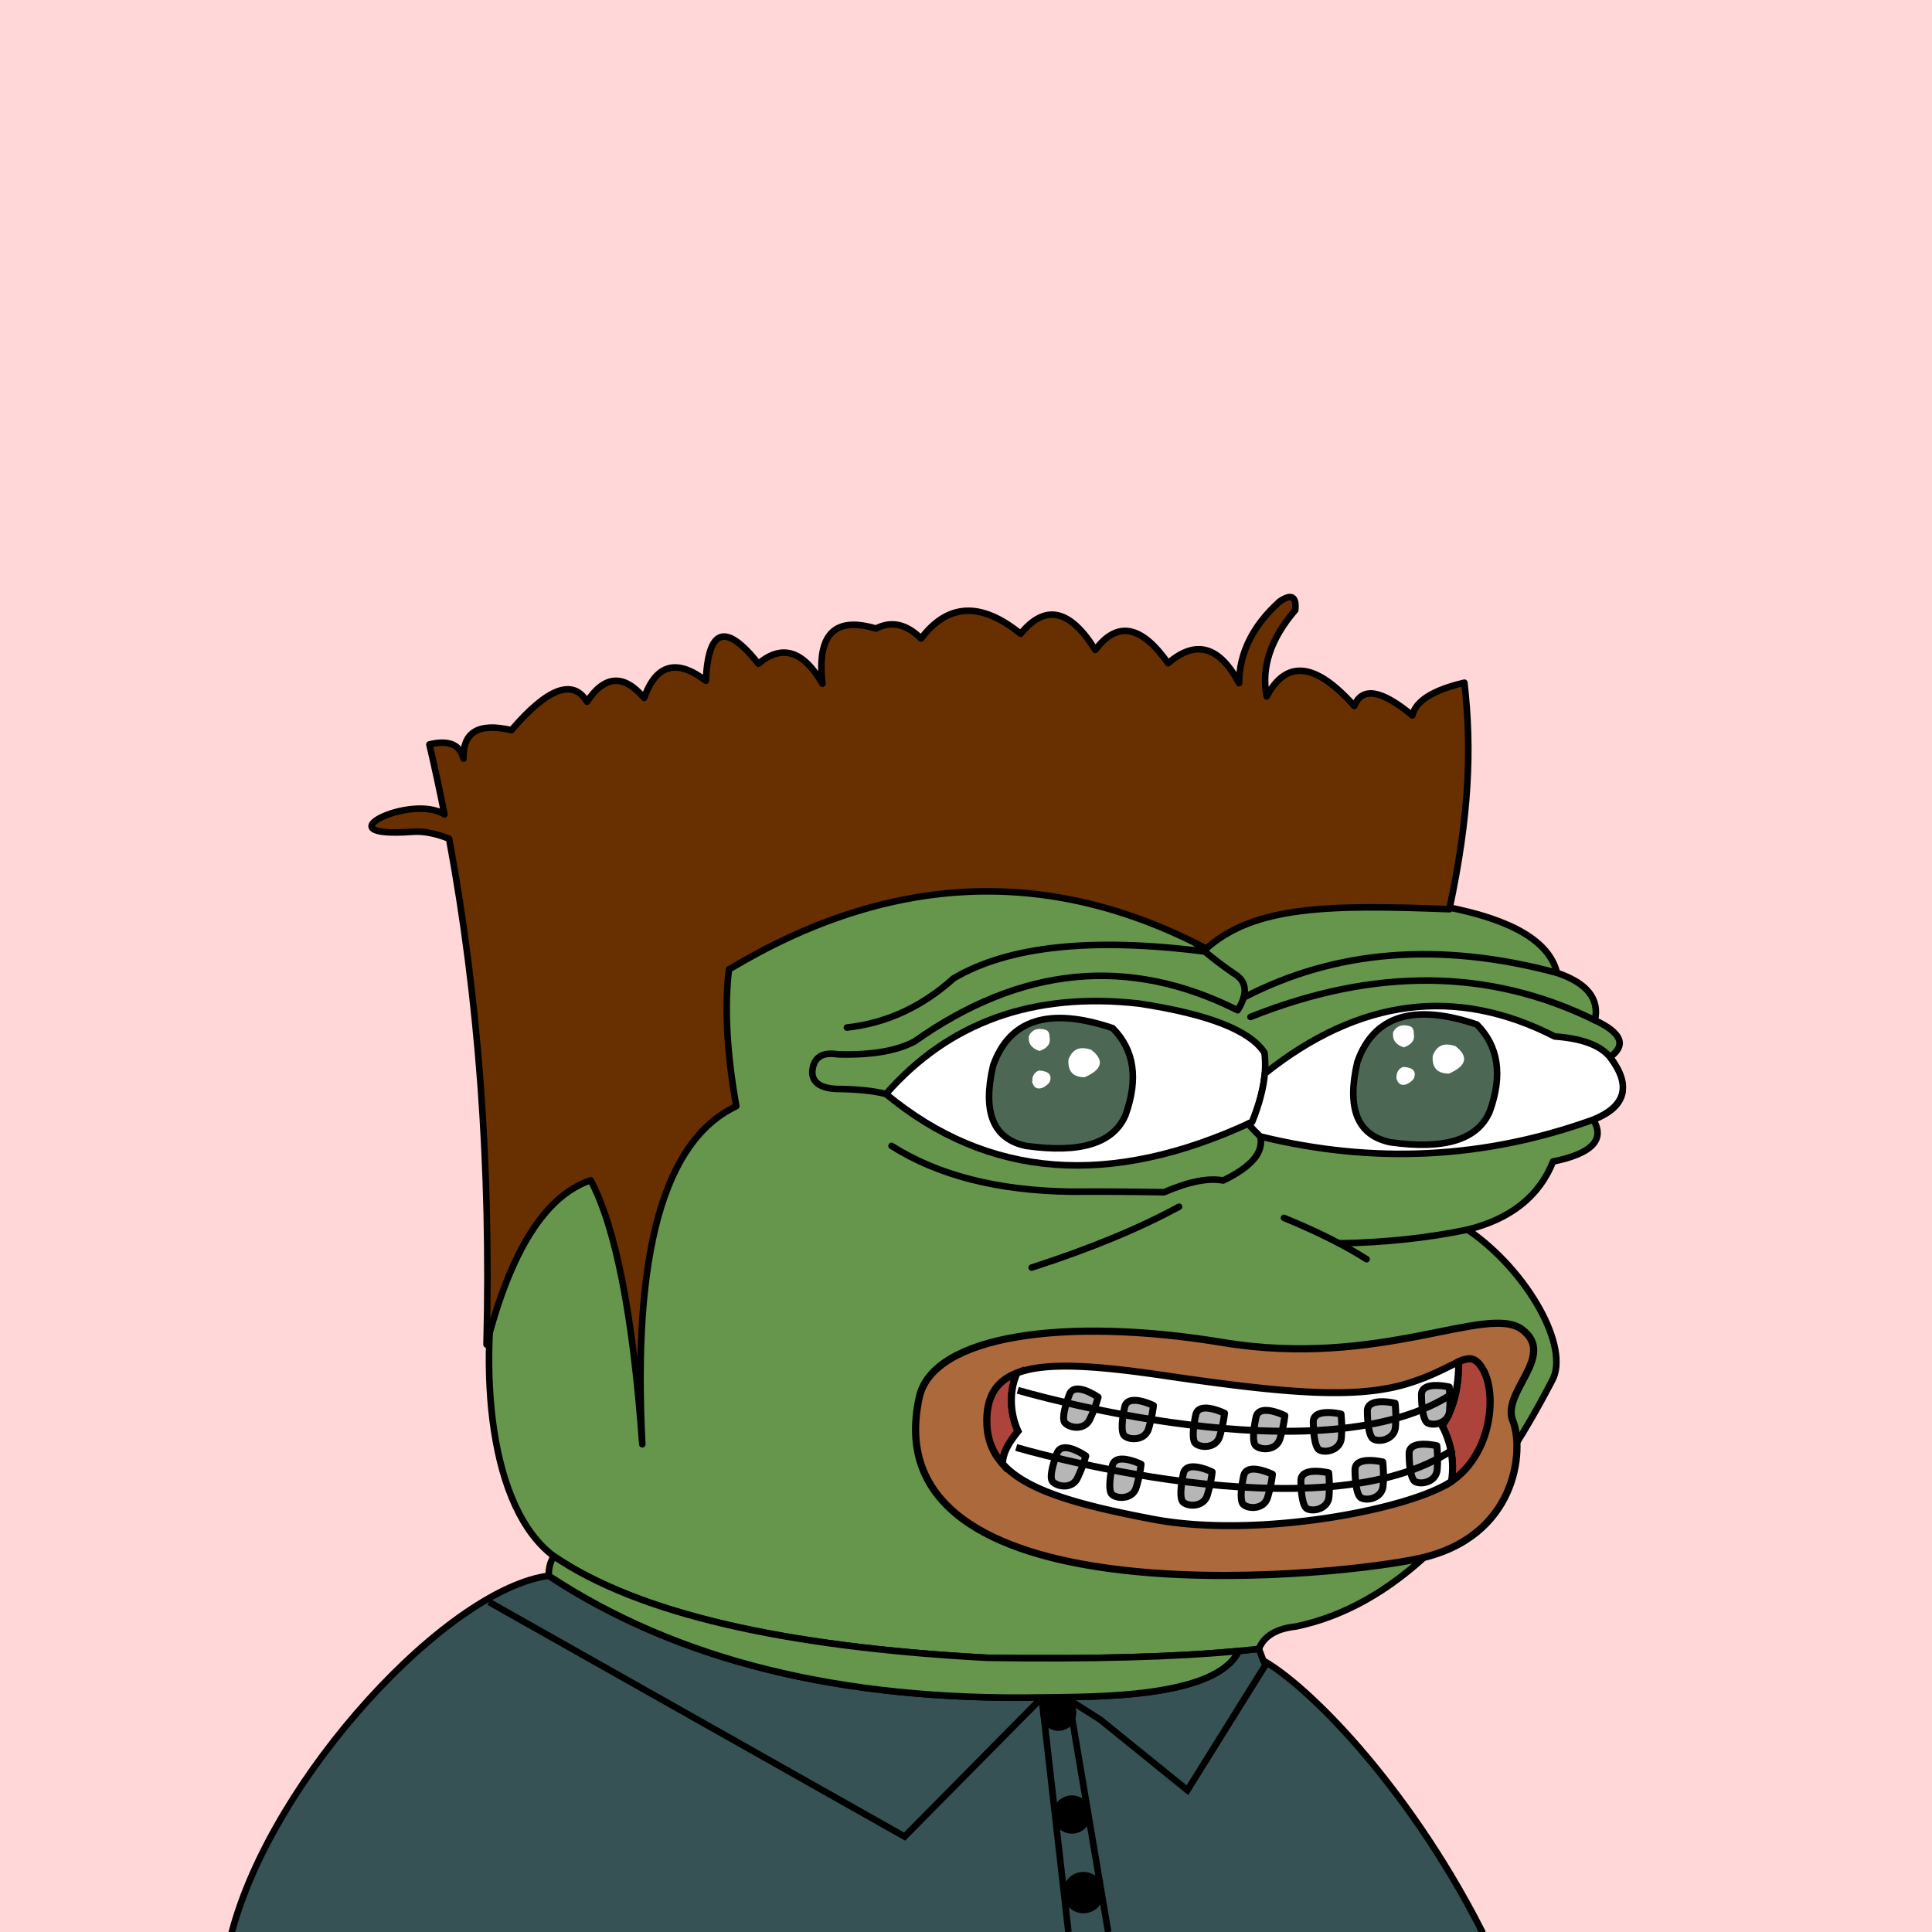 <svg xmlns="http://www.w3.org/2000/svg" xmlns:xlink="http://www.w3.org/1999/xlink" viewBox="0 0 2500 2500"><g><path style="fill-rule:evenodd;clip-rule:evenodd;fill:#ffd7d9;" d="M0 0h25e2v25e2H0z"/><path style="fill-rule:evenodd;clip-rule:evenodd;fill:#365254;" d="M1634.754 2148.807c1.927 5.057.0.0-5.78-15.17l-26.192 2.763.003.001c-29.47 61.966-189.929 58.995-254.948 60.108-259.599 4.447-472.17-48.054-637.709-157.502C580.824 2055.622 354.002 2296.891 3e2 25e2h1618C1826.858 2320.131 1699.317 2185.588 1634.754 2148.807z"/><path d="M1921.838 2497.953c-52.422-103.453-111.68-182.186-152.16-230.017-47.648-56.301-96.657-101.775-131.49-122.059l-5.24-13.755c-.688-1.804-2.514-2.915-4.42-2.715l-26.191 2.764c-1.548.163-2.844 1.149-3.445 2.517-26.341 54.989-167.671 56.593-235.615 57.365-5.611.064-10.811.123-15.512.204-257.506 4.411-471.255-48.344-635.291-156.798-.851-.562-1.872-.795-2.887-.671-63.114 8.11-151.304 68.642-235.909 161.923-40.95 45.149-78.518 95.538-108.641 145.719-32.805 54.65-56.069 107.297-69.145 156.477-.096.361-.138.728-.138 1.093h8.572l1.925-6.625.01-.005c26.418-92.389 89.352-197.931 173.716-290.945 39.791-43.871 81.821-81.72 121.548-109.454 40.329-28.155 77.485-45.256 107.594-49.536 82.484 54.297 177.882 95.059 283.573 121.162 106.146 26.215 225.66 38.395 355.219 36.163 4.687-.08 9.869-.139 15.464-.202 74.146-.843 211.385-2.402 242.165-60.173l20.627-2.176 4.615 12.111c.028.073.057.148.086.227l.634 1.664.073-.028c.886 1.744 2.336 3.436 5.005 2.635 61.333 37.311 182.281 162.978 272.64 337.181l.032.001.434.897c.471.91.947 1.814 1.416 2.727L1912 2498l1.125 2h9.167C1922.313 2499.301 1922.164 2498.597 1921.838 2497.953z"/><path style="fill-rule:evenodd;clip-rule:evenodd;fill:none;stroke:#000000;stroke-width:8.504;stroke-miterlimit:2.613;" d="M632.781 2072.986 1170.5 2376.5 1348 2197 1382.503 25e2"/><path style="fill-rule:evenodd;clip-rule:evenodd;fill:none;stroke:#000000;stroke-width:8.504;stroke-miterlimit:2.613;" d="M1637.5 2154.5l-101 162L1423.605 2225.138 1378.5 2196.5"/><path style="fill-rule:evenodd;clip-rule:evenodd;fill:#365254;stroke:#000000;stroke-width:8.504;stroke-miterlimit:2.613;" d="M1434 25e2l-47-278z"/><circle style="fill-rule:evenodd;clip-rule:evenodd;stroke:#000000;stroke-width:8.504;stroke-miterlimit:2.613;" cx="1369.5" cy="2216.5" r="19"/><circle style="fill-rule:evenodd;clip-rule:evenodd;stroke:#000000;stroke-width:8.504;stroke-miterlimit:2.613;" cx="1387" cy="2348" r="20.5"/><circle style="fill-rule:evenodd;clip-rule:evenodd;stroke:#000000;stroke-width:8.504;stroke-miterlimit:2.613;" cx="1402" cy="2449" r="22.5"/><path style="fill-rule:evenodd;clip-rule:evenodd;fill:#65964b;stroke:#000000;stroke-width:8.504;stroke-linecap:round;stroke-linejoin:round;stroke-miterlimit:2.613;" d="M867.603 1293.527c135.408-338.495 331.41-420.844 588.004-247.048 241.577-117.709 380.271-75.33 416.082 127.137 85.736 16.593 133.412 45.005 143.028 85.238 38.849 13.16 55.222 33.628 49.121 61.401 34.595 16.186 41.096 32.078 19.504 47.676 27.655 37.786 20.431 64.754-21.671 80.905 15.662 25.919-1.675 43.978-52.01 54.177-17.8 44.837-54.641 74.213-110.522 88.128 78.07 53.384 133.361 153.359 109.076 195.761-96.726 186.205-207.247 292.151-331.565 317.84-25.241 2.762-41.134 12.394-47.676 28.895-84.606 9.871-201.87 13.723-351.791 11.557-265.722-14.316-452.573-58.139-560.555-131.47C551.93 1890.923 644.393 1306.53 867.603 1293.527z"/><path style="fill-rule:evenodd;clip-rule:evenodd;fill:#65964b;stroke:#000000;stroke-width:8.504;stroke-linecap:round;stroke-linejoin:round;stroke-miterlimit:2.613;" d="M1602.782 2136.4l.003.001c-29.47 61.966-189.929 58.995-254.948 60.108-259.599 4.447-472.17-48.054-637.709-157.502-.339-9.494 1.828-17.921 6.501-25.282 107.982 73.33 294.833 117.153 560.555 131.47C1412.208 2147.146 1520.737 2144.214 1602.782 2136.4z"/><path style="fill-rule:evenodd;clip-rule:evenodd;fill:none;stroke:#000000;stroke-width:8.504;stroke-linecap:round;stroke-linejoin:round;stroke-miterlimit:2.613;" d="M867.603 1293.527c-6.666 40.876-12.204 79.643-16.615 116.301"/><path style="fill-rule:evenodd;clip-rule:evenodd;fill:none;stroke:#000000;stroke-width:8.504;stroke-linecap:round;stroke-linejoin:round;stroke-miterlimit:2.613;" d="M1525.676 1561.525c-51.268 27.946-114.836 54.192-190.704 78.737"/><path style="fill-rule:evenodd;clip-rule:evenodd;fill:none;stroke:#000000;stroke-width:8.504;stroke-linecap:round;stroke-linejoin:round;stroke-miterlimit:2.613;" d="M1661.48 1575.972c43.172 17.706 78.809 35.524 106.91 53.455"/><path style="fill-rule:evenodd;clip-rule:evenodd;fill:none;stroke:#000000;stroke-width:8.504;stroke-linecap:round;stroke-linejoin:round;stroke-miterlimit:2.613;" d="M1899.139 1591.141c-51.724 10.804-107.176 16.714-166.355 17.731"/><path style="fill-rule:evenodd;clip-rule:evenodd;fill:none;stroke:#000000;stroke-width:8.504;stroke-linecap:round;stroke-linejoin:round;stroke-miterlimit:2.613;" d="M1153.659 1482.787c60.118 38.148 137.411 57.893 231.879 59.234 39.01-.234 79.221.007 120.635.722 32.19-13.808 57.713-18.865 76.571-15.17 48.169-23.217 60.691-48.499 37.562-75.848"/><path style="fill-rule:evenodd;clip-rule:evenodd;fill:none;stroke:#000000;stroke-width:8.504;stroke-linecap:round;stroke-linejoin:round;stroke-miterlimit:2.613;" d="M1455.607 1046.479c34.191 41.927 51.047 84.546 50.566 127.858-162.616-97.202-306.126-95.756-430.529 4.334"/><path style="fill-rule:evenodd;clip-rule:evenodd;fill:none;stroke:#000000;stroke-width:8.504;stroke-linecap:round;stroke-linejoin:round;stroke-miterlimit:2.613;" d="M1871.688 1173.615c-13.481 2.256-24.317.329-32.506-5.78-3.124-4.977-8.661-7.145-16.614-6.501-15.036 5.566-26.834 5.807-35.396.723-9.792-4.853-23.998-7.501-42.619-7.946-88.686-4.572-168.146 2.17-238.38 20.226 20.481 29.685 50.58 58.098 90.295 85.239 17.034 9.995 18.72 25.887 5.057 47.676-140.781-70.757-280.197-57.274-418.249 40.452-23.248 12.323-56.235 17.861-98.964 16.615-20.681-3.351-31.758 4.112-33.229 22.393-.159 13.995 10.436 21.459 31.784 22.394 26.147.214 47.337 2.38 63.568 6.501"/><path style="fill-rule:evenodd;clip-rule:evenodd;fill:none;stroke:#000000;stroke-width:8.504;stroke-linecap:round;stroke-linejoin:round;stroke-miterlimit:2.613;" d="M1559.124 1231.308c-146.388-18.638-254.816-7.048-325.282 34.77-40.94 36.795-86.93 57.984-137.972 63.568"/><path style="fill-rule:evenodd;clip-rule:evenodd;fill:none;stroke:#000000;stroke-width:8.504;stroke-linecap:round;stroke-linejoin:round;stroke-miterlimit:2.613;" d="M1609.225 1290.928c119.034-61.942 254.197-72.633 405.492-32.075"/><path style="fill-rule:evenodd;clip-rule:evenodd;fill:none;stroke:#000000;stroke-width:8.504;stroke-linecap:round;stroke-linejoin:round;stroke-miterlimit:2.613;" d="M1618.139 1315.921c160.721-64.233 309.287-62.788 445.699 4.334"/><path style="fill-rule:evenodd;clip-rule:evenodd;fill:#FFFFFF;stroke:#000000;stroke-width:8.504;stroke-linecap:round;stroke-linejoin:round;stroke-miterlimit:2.613;" d="M1620.306 1451.725c-183.453 85.64-341.41 73.601-473.87-36.118 81.906-93.234 190.983-132.241 327.231-117.023 89.674 13.565 143.851 34.754 162.532 63.568C1639.566 1387.294 1634.269 1417.151 1620.306 1451.725z"/><path style="fill-rule:evenodd;clip-rule:evenodd;fill:#FFFFFF;stroke:#000000;stroke-width:8.504;stroke-linecap:round;stroke-linejoin:round;stroke-miterlimit:2.613;" d="M1630.669 1470.517c-6.027-5.755-11.21-11.219-15.568-16.401 1.734-.795 3.466-1.58 5.204-2.392 9.248-22.898 14.693-43.727 16.338-62.487h.002c122.337-97.366 247.398-113.377 375.182-48.035 35.336 2.547 59.174 11.457 71.514 26.728 27.951 36.626 20.728 63.594-21.671 80.905C1921.202 1499.447 1777.535 1506.674 1630.669 1470.517z"/><path style="fill-rule:evenodd;clip-rule:evenodd;fill:#4c6854;stroke:#000000;stroke-width:8.504;stroke-miterlimit:10;" d="M1456.328 1443.056c16.978-47.016 11.439-84.579-16.614-112.689-81.824-27.566-133.352-11.433-154.586 48.399-14.148 60.477.06 95.151 42.62 104.02C1397.808 1492.729 1440.667 1479.486 1456.328 1443.056z"/><path style="fill-rule:evenodd;clip-rule:evenodd;fill:#FFFFFF;" d="M1358.088 1341.926c.079-4.984-1.606-8.115-5.057-9.391-10.363-2.927-17.587-.278-21.671 7.947-1.294 9.487 3.281 15.989 13.725 19.504C1355.514 1356.377 1359.848 1350.357 1358.088 1341.926z"/><path style="fill-rule:evenodd;clip-rule:evenodd;fill:#FFFFFF;" d="M1348.697 1407.661c3.692-1.507 6.822-3.914 9.391-7.224 3.804-9.394-.771-14.451-13.725-15.17-6.118 2.252-9.007 7.309-8.668 15.17C1337.875 1407.539 1342.209 1409.947 1348.697 1407.661z"/><path style="fill-rule:evenodd;clip-rule:evenodd;fill:#FFFFFF;" d="M1403.597 1393.936c22.864-10.049 25.753-21.848 8.668-35.396-14.656-5.277-24.529-1.183-29.618 12.281C1381.388 1386.17 1388.371 1393.875 1403.597 1393.936z"/><path style="fill-rule:evenodd;clip-rule:evenodd;fill:#4c6854;stroke:#000000;stroke-width:8.504;stroke-miterlimit:10;" d="M1927.663 1438.375c16.977-47.016 11.44-84.579-16.614-112.689-81.824-27.566-133.352-11.433-154.586 48.399-14.147 60.477.06 95.151 42.62 104.02C1869.142 1488.047 1912.002 1474.804 1927.663 1438.375z"/><path style="fill-rule:evenodd;clip-rule:evenodd;fill:#FFFFFF;" d="M1829.422 1337.244c.079-4.984-1.605-8.115-5.057-9.391-10.363-2.927-17.587-.278-21.671 7.947-1.295 9.487 3.281 15.989 13.725 19.504C1826.848 1351.695 1831.182 1345.675 1829.422 1337.244z"/><path style="fill-rule:evenodd;clip-rule:evenodd;fill:#FFFFFF;" d="M1820.031 1402.98c3.692-1.507 6.822-3.914 9.391-7.224 3.805-9.394-.771-14.451-13.725-15.17-6.118 2.252-9.007 7.309-8.668 15.17C1809.21 1402.858 1813.544 1405.265 1820.031 1402.98z"/><path style="fill-rule:evenodd;clip-rule:evenodd;fill:#FFFFFF;" d="M1874.931 1389.255c22.864-10.049 25.753-21.848 8.668-35.396-14.656-5.277-24.529-1.183-29.617 12.281C1852.723 1381.489 1859.706 1389.194 1874.931 1389.255z"/><path style="fill-rule:evenodd;clip-rule:evenodd;fill:#683000;" d="M1894.92 883.411c-40.593 9.495-63.053 23.627-67.381 42.393-40.051-33.313-65.096-37.409-75.135-12.289-50.089-56.307-87.855-60.403-113.296-12.287-7.392-37.177 4.932-74.449 36.971-111.816 1.696-17.781-5.063-21.467-20.275-11.059-34.732 31.404-52.223 66.628-52.475 105.673-25.402-48.033-56.012-56.634-91.83-25.804-34.576-49.293-65.982-55.027-94.215-17.203-32.748-52.849-64.948-59.813-96.6-20.888-51.365-41.685-94.299-39.637-128.801 6.144-11.779-11.716-23.741-17.817-35.884-18.314v358.899c135.876-30.026 270.874-9.829 404.993 60.605 62.362-55.613 159.507-56.964 314.507-50.964C1901.237 1055.808 1904.757 969.151 1894.92 883.411z"/><path style="fill-rule:evenodd;clip-rule:evenodd;fill:#683000;stroke:#000;stroke-linecap:round;stroke-linejoin:round;stroke-width:8.5px" d="M833.508 903.072c15.52-43.65 42.155-51.023 79.903-22.118 3-68.064 25.66-75.436 67.978-22.118 30.46-25.555 58.089-16.954 82.886 25.804-7.522-63.641 15.535-87.397 69.171-71.268 19.952-10.302 39.431-6.002 58.437 12.902 34.502-45.78 77.436-47.828 128.801-6.144 31.652-38.924 63.853-31.96 96.6 20.888 28.233-37.825 59.639-32.091 94.215 17.203 35.818-30.83 66.428-22.229 91.83 25.804.251-39.045 17.743-74.269 52.475-105.673 15.212-10.408 21.971-6.722 20.275 11.059-32.04 37.367-44.363 74.64-36.971 111.816 25.441-48.116 63.207-44.02 113.296 12.287 10.038-25.12 35.083-21.025 75.134 12.289 4.329-18.766 26.789-32.898 67.381-42.393 9.836 85.739 6.317 172.397-19.42 293.089-155-6-252.145-4.648-314.507 50.964-203.893-107.076-409.815-98.067-617.766 27.032-5.883 49.339-2.702 108.319 9.541 176.941-93.909 44.226-134.457 190.039-121.645 437.439-12.016-166.439-34.277-280.304-66.786-341.596-58.58 19.853-103.501 90.712-134.763 212.576 5.82-230.756-10.321-448.934-48.414-654.54-16.28-6.554-32.691-10.043-46.994-8.991-121.86 8.969-2.664-50.226 40.981-22.467-6.015-30.473-12.521-60.666-19.514-90.58 25.05-6.04 39.759.105 44.126 18.432-1.048-34.475 19.623-46.763 62.015-36.862 46.874-54.637 79.471-66.925 97.793-36.863C782.461 873.591 807.108 871.954 833.508 903.072z"/><path d="M1189.55 1808.06c17.64-80.26 189-104.54 393-70.82s342-50.58 387-16.86-27 80.93-12 118 6 151.75-123 178.73S1126.54 2094.7 1189.55 1808.06z" style="fill: #ac693c;stroke: #000;stroke-width: 9.302px"/><path d="M1918.89 1772c-9.33-15.87-17.08-16.16-31.38-9.9-.12 29.29-4.9 58.64-21.55 82.77v.08a113.55 113.55.0 0 1 12.08 71.89l.31-.2C1931 1880.53 1937.11 1803 1918.89 1772z" style="fill: #ac443c;stroke: #000;stroke-width: 9.302px"/><path d="M1317.36 1851.9c-10.71-23.4-11.78-52-1.22-75.33-27.29 10.49-40.1 31-39.14 65.21.59 20.92 7.46 38 20.19 52.22.16-2.33.42-4.66.81-7C1300.88 1873.31 1309 1862.73 1317.36 1851.9z" style="fill: #ac443c;stroke: #000;stroke-width: 9.302px"/><path d="M1866 1844.92c16.65-24.13 21.43-53.49 21.55-82.77-13.63 6-33.21 17.89-65.82 28-66.82 20.66-157.94 12.92-315.88-10.33-90.46-13.31-153.08-17.28-189.67-3.21-10.57 23.33-9.49 51.93 1.22 75.33-8.4 10.83-16.48 21.4-19.36 35.1-.39 2.34-.65 4.68-.81 7 31.28 35 98 53.41 194.45 71.77 135.42 25.78 333.36-12.77 386.45-48.88A113.55 113.55.0 0 0 1866 1845z" style="fill: #fff;stroke: #000;stroke-width: 9px"/><g><path d="M1384 1804s-12 30-6 37 25 10 32-4a174.59 174.59.0 0 0 11-29s-30-21-37-4z" style="fill: #b6b6b6;stroke: #000;stroke-linecap: round;stroke-linejoin: round;stroke-width: 9px"/><path d="M1455.4 1820.45s-7.27 31.48-.27 37.48 26.24 6.06 31-8.84a174.61 174.61.0 0 0 6.44-30.34S1459.72 1802.58 1455.4 1820.45z" style="fill: #b6b6b6;stroke: #000;stroke-linecap: round;stroke-linejoin: round;stroke-width: 9px"/><path d="M1547.4 1830.45s-7.27 31.48-.27 37.48 26.24 6.06 31-8.84a174.61 174.61.0 0 0 6.44-30.34S1551.72 1812.58 1547.4 1830.45z" style="fill: #b6b6b6;stroke: #000;stroke-linecap: round;stroke-linejoin: round;stroke-width: 9px"/><path d="M1625.4 1833.45s-7.27 31.48-.27 37.48 26.24 6.06 31-8.84a174.61 174.61.0 0 0 6.44-30.34S1629.72 1815.58 1625.4 1833.45z" style="fill: #b6b6b6;stroke: #000;stroke-linecap: round;stroke-linejoin: round;stroke-width: 9px"/><path d="M1699.38 1839.63s-.17 32.31 8 36.62 26.93.14 28.31-15.45a174.67 174.67.0 0 0-.4-31S1699.66 1821.25 1699.38 1839.63z" style="fill: #b6b6b6;stroke: #000;stroke-linecap: round;stroke-linejoin: round;stroke-width: 9px"/><path d="M1769.38 1825.63s-.17 32.31 8 36.62 26.93.14 28.31-15.45a174.67 174.67.0 0 0-.4-31S1769.66 1807.25 1769.38 1825.63z" style="fill: #b6b6b6;stroke: #000;stroke-linecap: round;stroke-linejoin: round;stroke-width: 9px"/><path d="M1839.38 1804.63s-.17 32.31 8 36.62 26.93.14 28.31-15.45a174.67 174.67.0 0 0-.4-31S1839.66 1786.25 1839.38 1804.63z" style="fill: #b6b6b6;stroke: #000;stroke-linecap: round;stroke-linejoin: round;stroke-width: 9px"/></g><g><path d="M1368 1880s-12 30-6 37 25 10 32-4a174.59 174.59.0 0 0 11-29s-30-21-37-4z" style="fill: #b6b6b6;stroke: #000;stroke-linecap: round;stroke-linejoin: round;stroke-width: 9px"/><path d="M1439.4 1896.45s-7.27 31.48-.27 37.48 26.24 6.06 31-8.84a174.61 174.61.0 0 0 6.44-30.34S1443.72 1878.58 1439.4 1896.45z" style="fill: #b6b6b6;stroke: #000;stroke-linecap: round;stroke-linejoin: round;stroke-width: 9px"/><path d="M1531.4 1906.45s-7.27 31.48-.27 37.48 26.24 6.06 31-8.84a174.61 174.61.0 0 0 6.44-30.34S1535.72 1888.58 1531.4 1906.45z" style="fill: #b6b6b6;stroke: #000;stroke-linecap: round;stroke-linejoin: round;stroke-width: 9px"/><path d="M1609.4 1909.45s-7.27 31.48-.27 37.48 26.24 6.06 31-8.84a174.61 174.61.0 0 0 6.44-30.34S1613.72 1891.58 1609.4 1909.45z" style="fill: #b6b6b6;stroke: #000;stroke-linecap: round;stroke-linejoin: round;stroke-width: 9px"/><path d="M1683.38 1915.63s-.17 32.31 8 36.62 26.93.14 28.31-15.45a174.67 174.67.0 0 0-.4-31S1683.66 1897.25 1683.38 1915.63z" style="fill: #b6b6b6;stroke: #000;stroke-linecap: round;stroke-linejoin: round;stroke-width: 9px"/><path d="M1753.38 1901.63s-.17 32.31 8 36.62 26.93.14 28.31-15.45a174.67 174.67.0 0 0-.4-31S1753.66 1883.25 1753.38 1901.63z" style="fill: #b6b6b6;stroke: #000;stroke-linecap: round;stroke-linejoin: round;stroke-width: 9px"/><path d="M1823.38 1880.63s-.17 32.31 8 36.62 26.93.14 28.31-15.45a174.67 174.67.0 0 0-.4-31S1823.66 1862.25 1823.38 1880.63z" style="fill: #b6b6b6;stroke: #000;stroke-linecap: round;stroke-linejoin: round;stroke-width: 9px"/></g><path d="M1317 1799s398 118 566 2" style="fill: none;stroke: #000;stroke-width: 9px"/><path d="M1315 1873s398 118 566 2" style="fill: none;stroke: #000;stroke-width: 9px"/></g></svg>